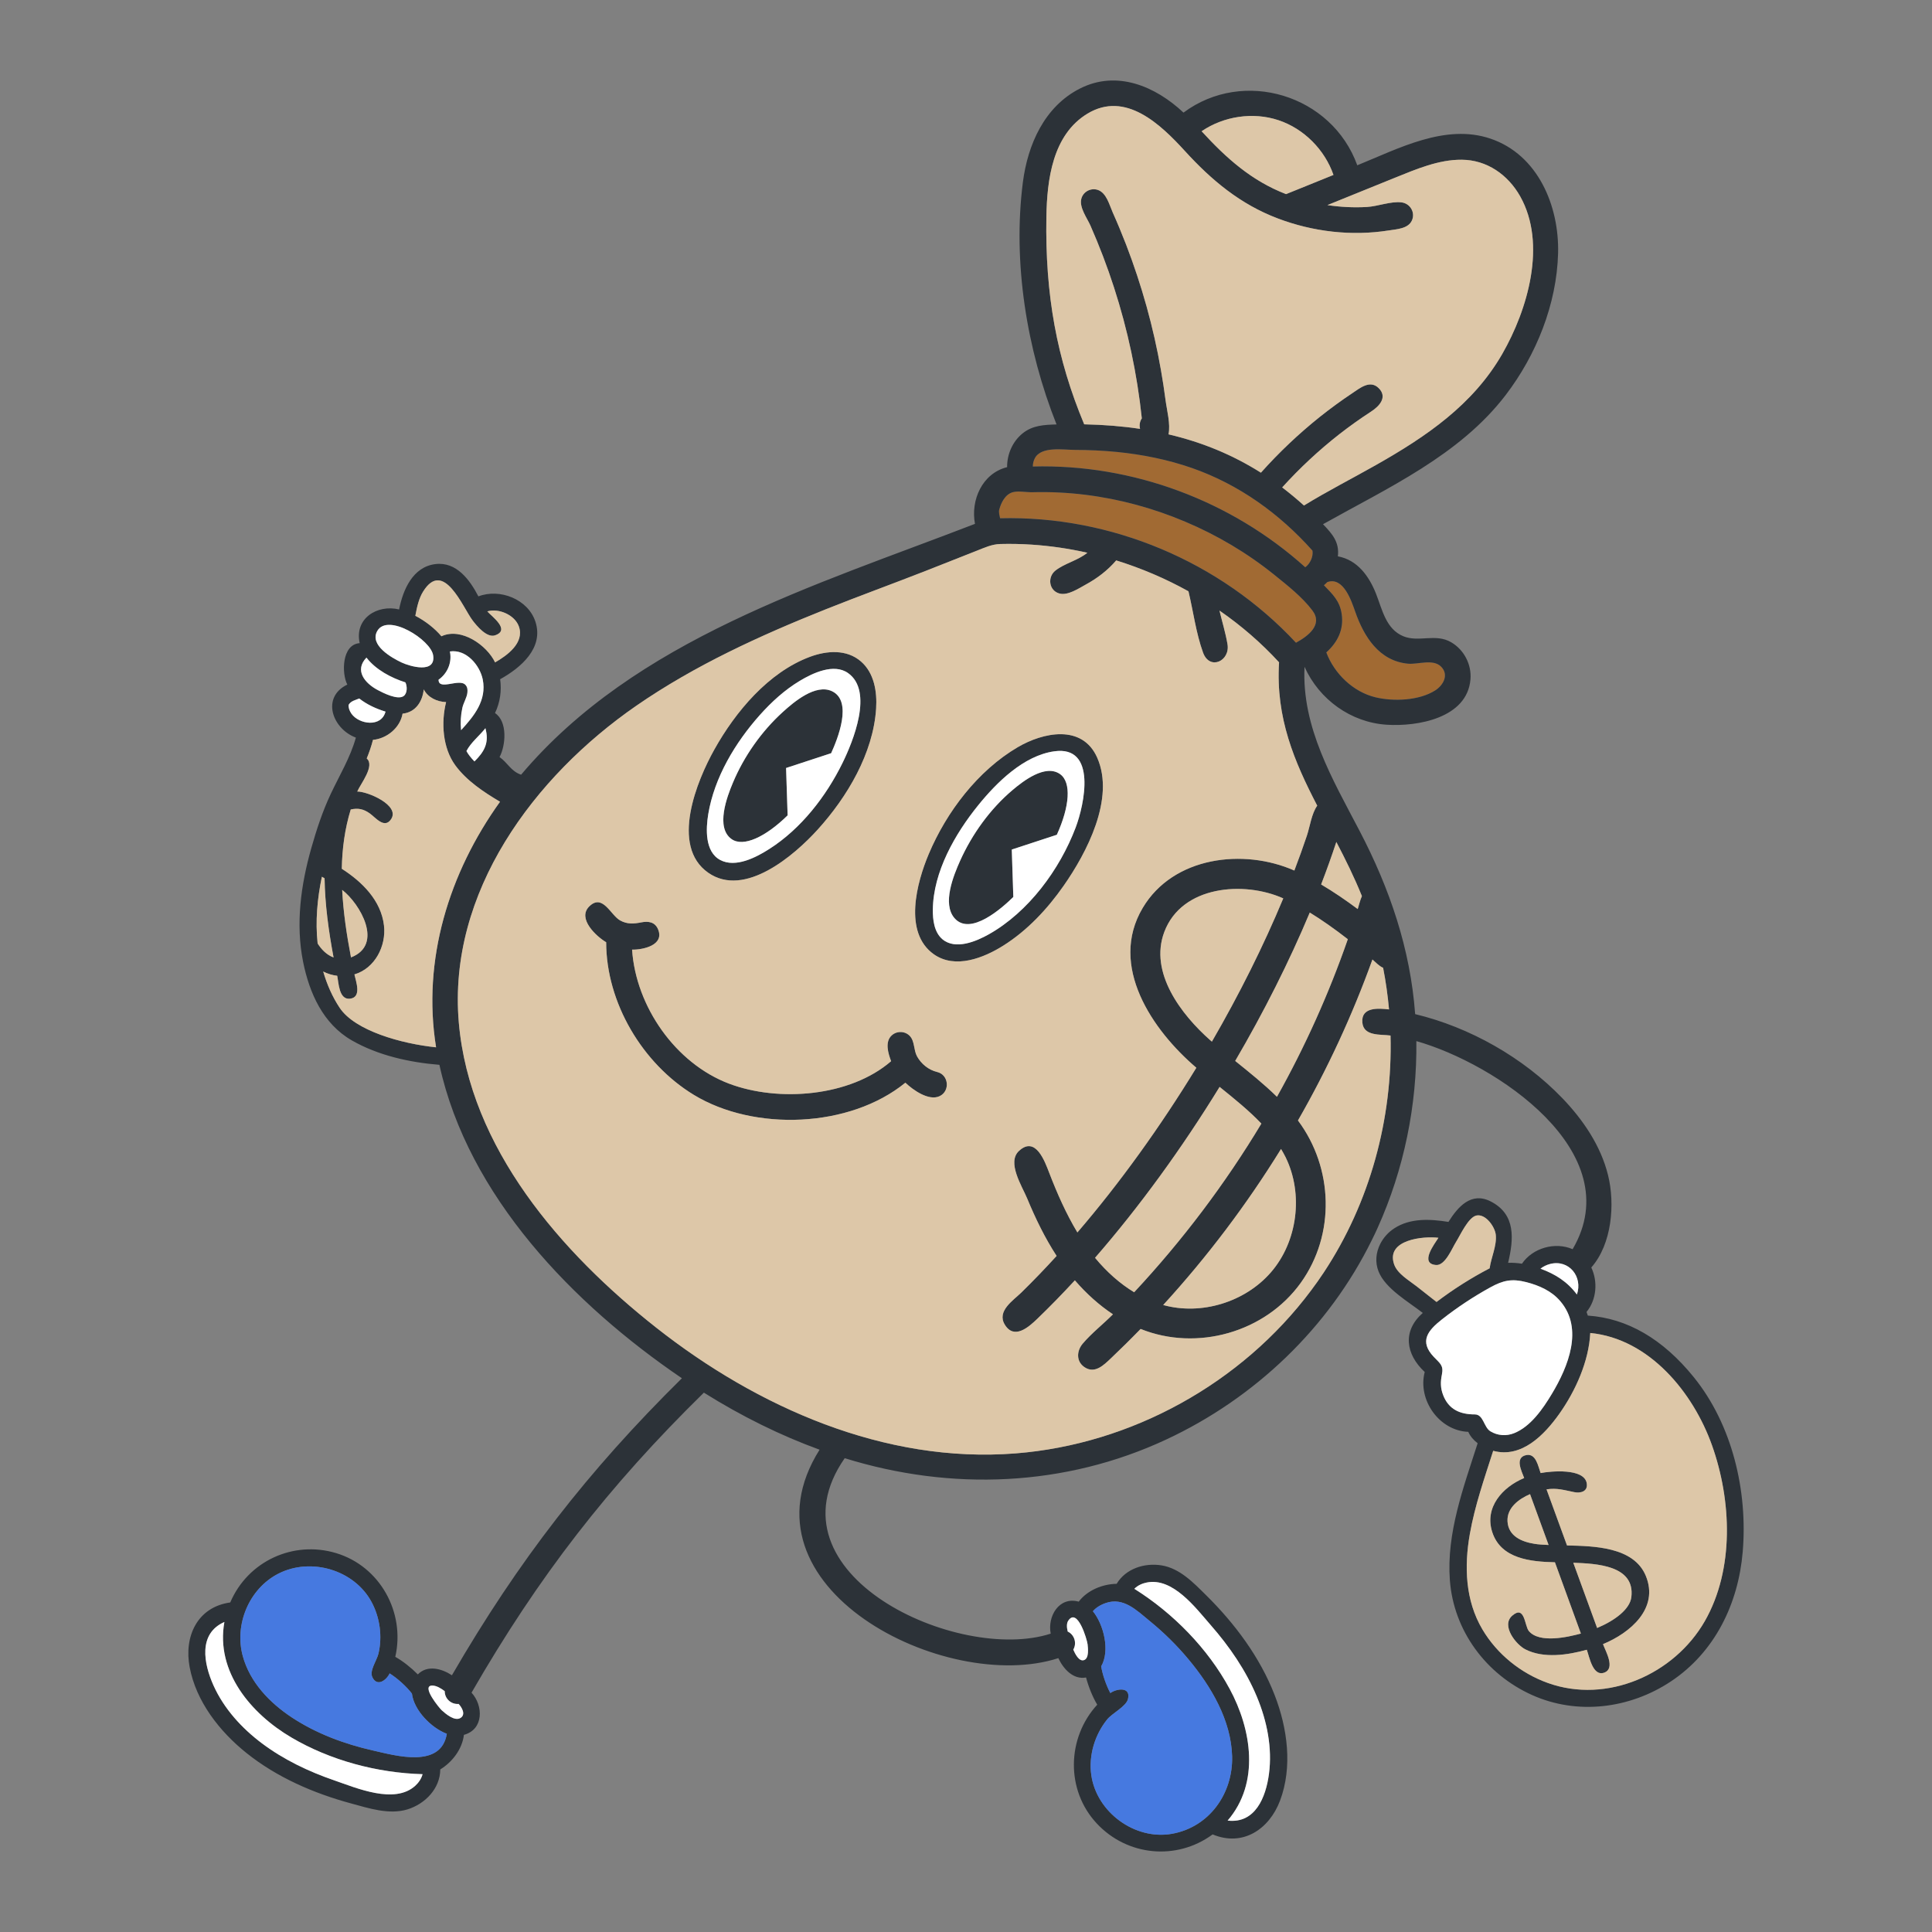 <?xml version="1.0" encoding="utf-8"?>
<!-- Generator: Adobe Illustrator 25.0.0, SVG Export Plug-In . SVG Version: 6.00 Build 0)  -->
<svg version="1.1" id="Capa_1" xmlns="http://www.w3.org/2000/svg" xmlns:xlink="http://www.w3.org/1999/xlink" x="0px" y="0px"
	 viewBox="0 0 1200 1200" enable-background="new 0 0 1200 1200" xml:space="preserve">
<rect x="0" y="0" width="1200" height="1200" fill="#808080" stroke="none"/>
<g>
	<path fill="#A16A33" d="M833.349,381.417c-1.171-8.195-5.614-12.292-11.041-17.906c0.718-0.612,1.437-1.251,2.102-1.969
		c10.057-3.539,15.032,11.813,17.373,18.464c5.374,15.378,14.819,30.543,32.725,32.219c6.172,0.585,15.538-3.14,20.513,1.783
		c5.135,5.081,1.437,11.6-3.538,14.793c-9.977,6.385-25.887,7.024-37.142,4.31c-13.862-3.326-25.595-14.686-30.543-27.883
		C830.822,398.896,834.759,391.021,833.349,381.417z M804.961,399.216c7.503-4.124,16.895-11.148,10.216-20.008
		c-6.332-8.434-15.644-15.697-23.812-22.295c-16.762-13.489-35.439-24.557-55.26-32.912c-19.795-8.381-40.76-14.075-62.124-16.708
		c-10.802-1.33-21.71-1.862-32.619-1.57c-3.565,0.107-8.833-0.931-12.132-0.053c-4.816,1.224-7.423,6.465-8.594,10.881
		c-0.426,1.65,0.213,3.752,0.532,5.348C690.051,320.17,758.002,348.745,804.961,399.216z M810.708,352.336
		c2.953-2.075,5.108-6.598,4.496-10.323c-20.46-22.961-45.682-41.132-74.842-51.323c-15.032-5.241-30.756-8.381-46.587-9.977
		c-8.7-0.851-17.453-1.25-26.18-1.277c-7.157-0.027-20.939-2.421-24.876,5.241c-0.798,1.543-1.197,3.326-1.224,5.082
		C703.487,288.084,764.786,310.991,810.708,352.336z"/>
	<path fill="#2C3238" d="M986.226,817.138c-0.24-0.745-0.505-1.517-0.798-2.262c6.252-7.609,7.13-18.81,2.953-27.616
		c12.824-14.5,14.846-39.456,10.403-57.362c-4.523-18.305-15.564-34.508-28.521-47.943c-24.291-25.169-57.282-43.873-91.284-52.068
		c-2.98-40.547-15.804-77.981-34.508-113.793c-16.762-32.086-35.971-64.279-34.215-101.793c0,0,0.027-0.027,0.053-0.027
		c9.126,20.247,28.708,34.401,50.897,35.864c19.183,1.277,50.098-4.097,52.12-28.122c0.798-9.259-3.964-18.411-11.973-23.094
		c-9.711-5.667-20.034,0.186-29.639-3.698c-10.908-4.443-13.17-16.655-17.028-26.419c-4.283-10.829-11.494-21.019-23.706-23.253
		c1.038-8.833-3.459-13.915-9.232-19.954c40.148-22.535,84.792-42.782,113.393-80.137c19.103-24.982,31.794-56.564,32.619-88.198
		c0.745-29.213-12.398-61.166-42.064-71.17c-27.989-9.445-57.069,6.199-82.664,16.575c-15.75-43.66-70.558-60.528-107.939-32.725
		c-17.48-16.416-41.452-26.579-64.359-14.926c-22.029,11.201-32.406,34.8-35.412,58.24c-6.385,49.939,2.421,103.842,20.912,150.375
		c-7.636,0.239-14.74,0.505-20.965,5.454c-6.332,5.055-9.791,13.037-9.738,21.072c-15.511,3.858-22.748,20.593-19.954,35.226
		c-99.16,38.312-210.85,71.649-281.914,155.803c-6.385-2.182-8.328-7.45-13.383-10.962c3.805-7.077,5.161-22.029-2.82-27.324
		c3.139-6.545,4.204-13.835,3.193-21.019c12.744-7.077,27.271-19.342,21.897-35.758c-4.603-13.995-22.136-20.806-35.412-15.698
		c-5.295-10.216-13.622-21.657-26.686-20.06c-14.101,1.729-20.141,15.963-22.562,28.175c-13.569-3.272-27.883,5.587-24.477,20.939
		c-11.148,0.771-11.307,18.81-7.689,25.727c-16.389,7.955-9.259,27.51,5.321,32.938c-3.432,12.345-10.163,23.413-15.591,34.933
		c-5.108,10.829-8.86,22.296-12.132,33.816c-6.465,22.855-9.764,46.906-5.082,70.425c3.911,19.555,12.451,38.658,30.304,48.902
		c16.256,9.339,35.838,13.675,54.382,15.165c17.932,81.812,83.436,148.992,150.615,194.674
		c-58.453,57.681-101.687,113.5-142.846,184.484c-6.252-4.124-15.245-6.625-21.178-0.532c-4.257-4.284-9.312-8.275-13.995-10.909
		c6.306-27.59-9.498-56.245-36.769-64.439c-26.632-8.008-54.808,5.029-65.743,30.65c-20.726,2.927-28.761,21.418-25.222,40.148
		c4.017,21.417,18.624,40.015,35.306,53.371c18.837,15.086,41.691,25.01,64.865,31.288c11.015,3.007,23.786,7.21,35.12,3.725
		c10.935-3.379,20.3-12.904,20.38-24.823c7.476-4.549,13.649-12.638,14.686-21.471c12.425-3.379,12.079-18.172,4.736-26.207
		c41.478-72.022,84.899-128.08,144.309-186.346c23.519,14.739,47.624,26.606,71.862,35.439
		c-53.743,85.351,78.327,152.185,148.3,129.463c3.086,6.598,9.152,13.489,17.214,12.026c1.57,5.88,4.071,12.079,6.944,16.895
		c-18.97,20.699-19.582,53.052-0.346,73.698c18.89,20.327,49.62,23.333,72.022,6.864c18.89,7.876,35.173-3.352,41.824-20.859
		c7.955-20.992,4.656-45.203-3.299-65.663c-9.099-23.546-24.77-44.485-42.649-62.124c-7.875-7.769-16.256-16.629-27.67-18.465
		c-10.536-1.676-22.136,1.995-27.829,11.467c-8.727,0.133-18.172,3.964-23.546,11.068c-12.292-3.379-19.529,9.259-17.4,19.875
		c-57.521,18.677-178.125-36.929-127.947-108.977c66.142,20.54,136.78,17.773,199.756-11.627
		c54.994-25.648,100.889-69.388,127.654-123.876c1.251-2.501,2.448-5.002,3.592-7.556c16.362-36.317,24.53-76.199,24.051-116.001
		c48.768,13.782,132.523,68.802,97.058,129.251c-10.882-4.736-24.797-0.798-31.475,9.019c-2.953-0.479-5.853-0.665-8.594-0.559
		c3.459-14.58,5.002-30.118-10.908-38.179c-12.052-6.066-20.274,3.405-26.153,12.771c-11.281-1.809-23.679-2.527-33.683,4.018
		c-3.725,2.421-6.784,5.853-8.727,9.764c-2.607,5.188-3.272,11.254-1.011,16.974c4.257,10.749,18.624,18.837,27.484,25.781
		c-12.744,11.201-10.695,25.595,1.197,36.689c-4.523,17.374,9.046,36.503,27.058,37.168c1.251,2.847,3.379,5.215,5.827,7.077
		c-8.78,27.43-19.422,55.739-17.267,85.032c2.341,31.421,22.455,58.506,51.056,71.356c28.175,12.664,60.794,8.461,86.256-8.461
		c27.377-18.198,41.878-48.342,44.591-80.536c3.166-37.62-6.412-78.832-30.464-108.498
		C1032.759,831.585,1010.65,818.787,986.226,817.138z M824.41,361.542c10.057-3.539,15.032,11.813,17.373,18.464
		c5.374,15.378,14.819,30.543,32.725,32.219c6.172,0.585,15.538-3.14,20.513,1.783c5.135,5.081,1.437,11.6-3.538,14.793
		c-9.977,6.385-25.887,7.024-37.142,4.31c-13.862-3.326-25.595-14.686-30.543-27.883c7.024-6.332,10.962-14.207,9.551-23.812
		c-1.171-8.195-5.614-12.292-11.041-17.906C823.026,362.899,823.745,362.26,824.41,361.542z M257.868,1109.215
		c-12.824,11.573-36.37,1.384-50.258-3.405c-15.937-5.481-31.395-12.851-44.91-22.988c-12.584-9.445-23.546-21.471-30.064-35.891
		c-6.119-13.595-9.685-32.246,6.731-39.483c-5.561,30.916,16.575,56.99,41.558,71.703c24.291,14.314,53.398,22.03,81.546,22.828
		C261.619,1105.172,259.651,1107.592,257.868,1109.215z M231.582,1087.239c-17.64-3.991-35.12-10.483-50.285-20.487
		c-13.782-9.099-26.02-21.79-30.49-38.073c-5.374-19.555,3.831-41.904,22.083-51.243c20.194-10.323,47.172-2.395,57.921,17.639
		c5.188,9.685,6.758,21.338,4.257,32.033c-0.958,4.124-5.747,10.562-3.778,14.66c3.033,6.279,8.86,1.676,10.722-2.395
		c4.949,3.14,10.43,8.115,13.835,12.532c1.277,10.456,12.079,21.391,21.684,24.982
		C273.938,1098.626,245.762,1090.458,231.582,1087.239z M286.123,1066.992c-3.645,2.421-9.445-2.607-11.786-4.736
		c-1.197-1.064-13.117-15.325-5.853-15.325c2.714,0,5.694,1.916,7.742,3.485c-0.027,4.683,4.017,8.328,8.62,7.928
		C286.762,1060.367,289.476,1064.757,286.123,1066.992z M712.187,982.945c16.256-3.352,30.41,15.671,39.749,26.366
		c11.68,13.33,21.95,28.229,28.761,44.644c6.252,15.032,9.631,31.607,7.476,47.864c-1.916,14.473-8.487,30.995-25.675,28.973
		c20.194-23.439,14.873-56.67,1.251-81.839c-13.596-25.142-35.066-46.985-59.198-62.124
		C706.892,984.488,709.846,983.424,712.187,982.945z M686.832,995.662c11.041-3.778,19.156,4.55,27.244,11.148
		c8.78,7.157,16.921,15.165,24.158,23.866c14.021,16.815,26.446,37.753,27.058,60.208c0.612,23.014-14.101,44.006-37.434,48.13
		c-22.987,4.044-46.773-13.409-50.045-36.53c-1.703-12.159,2.182-24.983,9.844-34.481c3.139-3.911,11.813-8.061,12.957-12.717
		c1.889-7.849-7.104-6.492-10.962-3.698c-2.634-4.975-4.842-11.387-5.693-16.575c5.64-9.711,1.596-25.914-5.135-34.241
		C680.606,998.642,683.373,996.859,686.832,995.662z M663.525,1006.624c5.72-8.434,11.653,11.68,11.999,14.686
		c0.266,2.368,0.984,8.567-2.102,9.764c-3.246,1.277-5.773-4.124-6.784-6.465c2.341-3.991,0.718-9.285-3.459-11.228
		C662.434,1010.428,662.541,1008.087,663.525,1006.624z M830.024,522.959c5.614,10.722,11.121,21.843,15.884,33.63
		c-1.144,2.554-1.783,5.401-2.607,8.035c-7.317-5.454-14.979-10.695-22.721-15.272C824.011,540.466,827.15,531.659,830.024,522.959z
		 M757.523,675.09c9.312,7.503,18.331,14.793,25.941,22.801c-22.455,37.354-48.928,72.474-79.019,104.747
		c-8.753-5.295-16.974-12.531-24.291-21.391C707.744,749.533,734.137,713.19,757.523,675.09z M723.175,578.831
		c10.908-28.92,49.593-31.74,73.884-20.832c-12.265,29.506-27.324,59.624-44.325,88.97c-0.346-0.293-0.692-0.585-1.038-0.878
		C733.764,630.233,713.624,604.106,723.175,578.831z M795.676,713.642c1.011,1.703,1.995,3.432,2.873,5.215
		c11.148,22.774,7.423,52.387-9.259,71.516c-16.07,18.438-43.208,26.739-66.807,20.194
		C750.02,780.449,774.497,747.963,795.676,713.642z M793.148,681.236c-8.141-7.982-17.054-15.112-25.941-22.269
		c17.773-30.357,33.497-61.566,46.32-92.162c7.423,4.549,15.352,10.11,23.626,16.549
		C825.394,617.17,810.681,649.921,793.148,681.236z M794.053,74.653c15.777,5.215,28.761,18.305,34.188,34.002l-29.453,11.919
		c-21.444-8.274-37.142-22.349-52.44-39.057C760.077,72.152,778.302,69.412,794.053,74.653z M649.93,134.702
		c0.399-23.067,3.805-51.03,25.568-64.147c23.626-14.234,45.389,6.731,60.475,23.253c16.602,18.199,34.428,33.071,57.708,41.877
		c21.817,8.275,45.815,11.095,68.909,7.45c4.816-0.772,11.973-1.011,14.341-6.119c2.315-4.948-1.011-10.616-6.332-11.307
		c-6.545-0.851-14.819,2.448-21.551,2.847c-8.195,0.479-16.469,0.053-24.557-1.17c14.021-5.667,28.069-11.361,42.117-17.054
		c13.063-5.268,26.925-11.228,41.292-11.121c15.644,0.107,28.707,9.285,36.29,22.695c16.708,29.665,4.682,70.425-11.095,97.909
		c-18.198,31.661-47.331,51.402-78.46,69.015c-14.846,8.408-30.171,16.203-44.724,25.142c-4.417-3.991-8.913-7.715-13.516-11.228
		c10.855-11.999,22.774-23.094,35.519-33.071c6.385-4.976,13.01-9.685,19.795-14.101c4.922-3.193,10.349-8.86,4.603-14.527
		c-5.374-5.295-11.653,0.027-16.416,3.193c-6.864,4.576-13.516,9.445-19.954,14.553c-13.196,10.536-25.515,22.189-36.769,34.8
		c-17.427-11.015-36.37-18.89-57.388-23.812c1.357-6.306-1.011-14.926-1.836-21.258c-0.825-6.252-1.756-12.505-2.873-18.73
		c-2.315-13.276-5.294-26.446-8.913-39.456c-3.618-12.984-7.875-25.834-12.718-38.418c-2.607-6.731-5.374-13.409-8.328-20.008
		c-2.049-4.603-3.831-12.026-9.126-13.915c-4.417-1.543-9.339,1.064-10.403,5.667c-1.251,5.321,3.672,11.84,5.72,16.496
		c5.507,12.532,10.403,25.329,14.607,38.339c8.567,26.419,14.367,53.743,17.294,81.36c-1.277,1.889-1.676,4.283-1.091,6.519
		c-10.988-1.65-22.535-2.581-34.694-2.82C656.368,222.82,649.105,183.071,649.93,134.702z M642.72,284.678
		c3.938-7.662,17.719-5.268,24.876-5.241c8.727,0.027,17.48,0.426,26.18,1.277c15.83,1.597,31.555,4.736,46.587,9.977
		c29.16,10.19,54.382,28.362,74.842,51.323c0.612,3.725-1.543,8.248-4.496,10.323c-45.922-41.345-107.221-64.253-169.212-62.577
		C641.522,288.004,641.921,286.221,642.72,284.678z M620.637,316.552c1.171-4.416,3.778-9.658,8.594-10.881
		c3.299-0.878,8.567,0.159,12.132,0.053c10.908-0.293,21.817,0.239,32.619,1.57c21.364,2.634,42.33,8.328,62.124,16.708
		c19.821,8.354,38.498,19.422,55.26,32.912c8.168,6.598,17.48,13.861,23.812,22.295c6.678,8.86-2.714,15.884-10.216,20.008
		c-46.959-50.471-114.91-79.045-183.792-77.316C620.85,320.303,620.211,318.201,620.637,316.552z M262.763,367.502
		c12.744-20.646,24.717,9.924,30.836,17.932c2.501,3.272,8.727,10.855,13.808,9.205c10.057-3.326-2.182-11.893-4.736-14.899
		c7.157-2.102,17.134,2.235,19.635,9.419c3.539,10.137-7.29,17.959-14.793,22.269c-5.108-10.696-21.072-21.95-33.337-16.23
		c-4.071-4.842-9.924-9.445-16.203-12.718C259.039,376.734,260.209,371.626,262.763,367.502z M289.13,425.423
		c-3.805-4.31-16.762,3.778-16.735-3.246c5.401-3.778,8.354-10.456,7.13-17.081c-0.027-0.133-0.107-0.292-0.133-0.452
		c10.217-1.57,18.677,8.567,20.46,17.427c2.528,12.824-5.268,22.562-13.462,31.448c-0.479-4.656-0.213-9.339,0.798-13.915
		c0.665-3.006,2.794-6.332,3.113-9.338C290.487,428.455,290.407,426.832,289.13,425.423z M301.501,452.294
		c0.133,0.559,0.266,1.197,0.399,1.73c1.703,8.035-1.517,13.303-7.21,18.916c-2.128-2.208-3.858-4.363-4.975-6.438
		C292.455,461.127,297.83,457.003,301.501,452.294z M234.402,391.793c6.572-11.121,33.204,5.587,34.641,15.245
		c1.756,11.6-14.367,6.891-19.555,4.47C243.395,408.661,229.161,400.652,234.402,391.793z M227.617,408.448
		c0.027,0.027,0.053,0.08,0.08,0.107c5.747,7.423,15.272,12.478,24.078,15.272c1.171,2.208,1.357,6.705-1.038,8.487
		c-3.698,2.714-12.824-1.969-16.096-3.698C226.553,424.331,219.982,416.376,227.617,408.448z M218.279,443.275
		c-1.304-1.863-1.916-3.858-1.729-5.508c1.357-2.394,4.31-2.98,6.598-3.911c4.762,3.751,10.509,6.385,16.309,8.141
		C236.903,451.922,223.041,450.033,218.279,443.275z M199.921,544.563c0.559,0.319,1.118,0.639,1.676,0.958
		c0.24,16.123,2.474,32.565,5.587,49.167c-4.443-1.623-7.662-5.161-9.897-8.673C195.797,572.126,197.074,558.185,199.921,544.563z
		 M270.852,650.506c-21.524-2.208-50.418-10.323-59.863-24.53c-4.443-6.651-7.822-14.287-10.243-22.535
		c2.74,1.384,5.641,2.288,8.7,2.634c0.931,4.523,1.064,14.979,7.902,14.234c7.556-0.798,3.698-10.749,2.794-15.086
		c12.771-3.778,19.821-17.666,18.358-30.357c-1.783-15.591-13.649-27.218-26.207-35.253c0.24-12.584,1.889-24.876,5.561-36.823
		c4.629-1.037,8.035-0.266,11.866,2.474c3.565,2.528,9.099,9.791,13.223,3.512c5.667-8.594-14.633-17.24-21.045-17.134
		c1.995-4.736,11.174-15.963,5.88-20.54c1.543-3.751,2.873-7.609,3.884-11.547c8.673-0.825,16.868-7.503,18.384-16.282
		c8.035-0.825,12.372-7.45,13.143-15.086c2.661,5.135,8.301,7.716,13.888,7.902c-3.166,12.664-2.182,28.468,5.72,39.27
		c7.024,9.578,17.666,16.629,27.776,22.615C278.86,542.168,262.098,596.178,270.852,650.506z M212.532,552.73
		c11.015,8.461,26.047,34.029,5.481,41.931C215.299,580.48,213.224,566.459,212.532,552.73z M822.281,790.266
		c-2.528,3.831-5.161,7.556-7.929,11.228c-43.128,57.735-111.611,95.568-183.526,101.235
		c-81.36,6.412-160.459-28.654-223.275-78.141C348.62,778.134,291.71,713.03,284.979,635.102
		c-6.971-80.935,46.72-152.823,110.281-196.776c36.37-25.116,76.811-43.58,117.73-59.916c20.54-8.194,41.372-15.75,61.965-23.812
		c10.563-4.124,21.072-8.354,31.608-12.478c4.975-1.942,9.472-4.097,14.819-4.231c6.492-0.159,12.984-0.027,19.475,0.399
		c11.627,0.771,23.173,2.474,34.534,5.028c-5.96,4.869-14.021,6.492-19.848,11.068c-5.135,4.07-4.071,12.691,2.74,14.314
		c5.055,1.224,11.707-3.193,15.963-5.534c7.157-3.884,13.728-8.86,19.05-15.085c15.564,4.842,30.65,11.254,44.884,19.183
		c2.98,12.452,4.709,26.074,9.073,38.1c4.097,11.228,16.974,5.241,15.165-5.295c-1.197-6.998-3.326-13.941-4.975-20.832
		c13.516,9.339,25.967,20.114,37.008,32.14c-2.182,34.401,9.498,61.672,23.706,89.049c-3.538,4.922-4.523,12.957-6.439,18.677
		c-2.448,7.263-5.029,14.447-7.769,21.603c-31.528-13.941-75.241-8.753-94.211,23.254c-21.364,36.024,6.04,75.959,33.337,99.239
		c-22.349,36.583-47.518,71.596-73.884,102.299c-7.024-11.68-12.558-24.211-17.453-36.929c-2.74-7.077-8.461-23.333-18.837-13.702
		c-7.662,7.104,1.942,21.923,5.082,29.479c5.135,12.398,10.988,24.504,18.305,35.732c-7.104,7.796-14.394,15.378-21.923,22.748
		c-5.108,4.976-15.378,11.52-10.27,19.928c5.853,9.605,14.926,1.437,20.167-3.591c8.035-7.743,15.804-15.724,23.36-23.919
		c7.184,8.354,15.165,15.458,23.653,21.098c-6.04,6.093-13.303,11.733-18.837,18.278c-3.672,4.39-4.15,10.855,1.038,14.474
		c6.465,4.496,12.079-1.197,16.629-5.508c6.226-5.933,12.372-11.973,18.358-18.145c35.013,14.101,77.369,2.129,99.452-28.628
		c21.63-30.117,20.273-71.436-1.729-100.862c18.331-31.953,33.816-65.397,46.267-99.984c2.075,1.809,4.071,4.044,6.625,5.162
		c1.676,8.541,2.873,17.161,3.672,25.834c-6.412-0.718-17.4-1.677-16.575,8.115c0.745,8.726,11.361,7.263,17.507,8.115
		C865.037,694.858,850.936,746.925,822.281,790.266z M962.786,785.078c11.653-3.006,20.486,7.875,16.655,18.97
		c-5.827-7.902-13.462-12.718-22.615-16.043C958.502,786.674,960.524,785.663,962.786,785.078z M879.936,798.993
		c-4.789-3.751-12.079-7.875-14.048-13.755c-5.188-15.325,18.331-17.587,27.537-16.416c-2.341,3.725-11.919,16.016-1.517,16.895
		c5.694,0.505,9.977-10.376,12.398-14.208c2.634-4.177,7.636-15.404,12.691-16.522c5.8-1.224,11.547,7.051,12.052,11.946
		c0.718,6.891-2.9,14.048-3.805,20.833c-11.547,6.013-22.615,13.036-32.991,20.912C888.157,805.431,884.033,802.212,879.936,798.993
		z M915.987,878.517c-9.099,0-16.229-3.06-19.662-12.079c-1.676-4.39-1.65-8.168-0.745-12.638c1.171-5.826-1.171-6.917-5.055-11.041
		c-9.126-9.658-3.725-16.336,5.188-23.333c9.418-7.396,19.422-14.021,29.905-19.794c8.008-4.416,13.462-5.56,22.402-3.272
		c8.035,2.075,15.751,5.481,21.178,11.919c14.447,17.001,4.869,40.547-5.321,57.495c-5.507,9.179-13.143,20.327-23.493,24.424
		c-4.789,1.916-10.216,1.543-14.686-1.197C921.494,886.393,921.494,878.517,915.987,878.517z M1058.886,1006.917
		c-18.97,33.098-60.821,51.562-97.457,38.419c-16.815-6.013-31.581-17.906-40.68-33.284c-10.669-18.012-11.361-39.137-7.796-59.304
		c3.113-17.613,9.073-34.614,14.5-51.615c17.64,4.762,31.741-9.871,41.026-22.934c10.057-14.181,18.411-32.645,19.263-50.258
		c36.716,3.592,63.933,37.009,75.587,69.707C1075.488,931.782,1077.35,974.644,1058.886,1006.917z M973.295,959.904l-12.718-34.827
		c6.518-1.038,11.201,0.532,17.24,1.729c3.672,0.745,8.567-0.24,7.742-5.481c-1.543-9.631-22.562-7.556-28.654-6.385
		c-1.517-4.097-2.847-12.319-8.86-11.175c-7.476,1.437-2.9,10.03-1.357,14.261c-13.436,5.587-24.823,18.199-19.821,33.603
		c5.401,16.682,24.025,18.385,38.924,18.731l16.123,44.272c-8.088,2.182-25.781,6.252-32.326-1.57
		c-2.687-3.219-2.421-16.389-10.296-9.551c-7.13,6.172,2.368,18.012,8.141,20.939c11.361,5.826,26.419,3.512,38.153,0.24
		c1.596,4.363,3.725,16.815,10.855,14.207c7.077-2.607,0.825-13.303-0.798-17.693c16.815-6.944,34.987-22.136,26.579-42.463
		C1014.72,960.622,989.738,960.303,973.295,959.904z M953.075,958.893c-7.875-1.25-16.176-4.709-16.735-13.915
		c-0.479-8.434,7.05-13.968,13.995-16.948l11.52,31.581C958.502,959.479,955.469,959.292,953.075,958.893z M1013.257,992.044
		c-0.904,7.37-9.977,14.393-21.258,19.129l-14.793-40.52C991.334,971.185,1015.705,972.143,1013.257,992.044z M660.599,550.23
		c14.314-20.433,32.113-54.249,20.885-79.657c-9.259-20.912-33.603-15.751-49.46-6.412c-24.717,14.553-44.139,40.148-55.154,66.275
		c-7.37,17.453-16.017,48.795,3.193,62.31c13.276,9.312,30.996,2.235,43.181-5.454C638.143,577.9,650.568,564.57,660.599,550.23z
		 M585.357,583.38c-5.135-4.336-6.039-12.105-5.96-18.384c0.293-23.573,13.808-47.092,28.202-64.865
		c11.44-14.127,28.175-30.783,47.172-33.47c26.739-3.805,18.757,33.124,13.303,47.438c-9.924,26.074-29.24,52.307-53.85,66.195
		C606.429,584.684,593.446,590.218,585.357,583.38z M628.432,527.668l0.958,29.453c-6.811,6.678-26.579,24.45-36.477,13.223
		c-7.902-8.993-0.585-26.712,3.432-35.705c7.423-16.522,18.677-32.193,32.566-43.926c6.572-5.561,20.353-16.309,29.479-9.924
		c7.237,5.082,5.986,20.194-1.969,37.7L628.432,527.668z M583.682,680.811c-6.758,3.272-16.708-3.885-21.338-8.328
		c-34.508,28.176-93.865,30.384-131.406,7.556c-31.9-19.396-54.409-57.202-54.435-94.796c-6.199-3.672-18.092-14.713-10.536-22.216
		c8.354-8.275,13.329,5.454,19.209,8.673c4.417,2.448,8.461,2.128,13.17,1.197c4.257-0.852,8.487-0.319,10.403,4.363
		c4.044,9.817-9.312,12.691-16.15,12.584c2.341,35.279,26.952,70.665,60.262,83.249c30.756,11.6,75.134,8.115,100.623-13.968
		c-1.809-4.789-4.044-12.025,0.399-16.043c3.219-2.927,8.328-2.74,11.281,0.452c3.033,3.299,2.261,8.647,4.416,12.584
		c2.607,4.709,7.184,8.46,12.478,9.711C589.269,667.508,590.28,677.591,583.682,680.811z M439.878,542.061
		c22.695,15.884,53.611-10.908,68.031-26.818c18.305-20.194,34.481-47.358,36.264-75.161c0.665-10.35-1.144-22.003-9.365-29.186
		c-8.886-7.769-21.285-6.811-31.687-2.953c-25.861,9.605-46.347,34.188-59.411,57.575
		C432.934,484.753,416.092,525.406,439.878,542.061z M439.904,505.692c3.778-22.855,16.815-44.485,32.033-61.566
		c7.263-8.141,15.484-15.644,24.85-21.258c7.982-4.789,21.098-11.068,29.958-4.815c15.963,11.254,3.033,42.622-3.406,55.765
		c-10.216,20.832-25.781,40.946-45.549,53.531c-8.035,5.135-20.859,11.893-30.437,6.811
		C437.723,529.052,438.414,514.738,439.904,505.692z M455.202,486.216c6.891-16.469,17.799-31.98,31.022-43.979
		c6.811-6.199,20.38-17.746,30.57-12.904c13.01,6.199,3.432,29.718-0.559,38.498l-27.989,9.179l0.958,29.426
		c-13.755,13.489-27.537,19.848-34.774,14.766C444.268,514.073,451.584,494.783,455.202,486.216z"/>
	<path fill="#4679E0" d="M678.823,1000.771c1.783-2.129,4.55-3.911,8.008-5.109c11.041-3.778,19.156,4.55,27.244,11.148
		c8.78,7.157,16.921,15.165,24.158,23.866c14.021,16.815,26.446,37.753,27.058,60.208c0.612,23.014-14.101,44.006-37.434,48.13
		c-22.987,4.044-46.773-13.409-50.045-36.53c-1.703-12.159,2.182-24.983,9.844-34.481c3.139-3.911,11.813-8.061,12.957-12.717
		c1.889-7.849-7.104-6.492-10.962-3.698c-2.634-4.975-4.842-11.387-5.693-16.575
		C689.599,1025.301,685.555,1009.098,678.823,1000.771z M255.846,1051.907c-3.405-4.417-8.886-9.392-13.835-12.532
		c-1.862,4.071-7.689,8.674-10.722,2.395c-1.969-4.097,2.82-10.536,3.778-14.66c2.501-10.696,0.931-22.349-4.257-32.033
		c-10.749-20.034-37.727-27.963-57.921-17.639c-18.251,9.339-27.457,31.687-22.083,51.243c4.47,16.282,16.708,28.973,30.49,38.073
		c15.165,10.004,32.645,16.496,50.285,20.487c14.181,3.219,42.356,11.387,45.948-10.35
		C267.925,1073.298,257.123,1062.363,255.846,1051.907z"/>
	<path fill="#FFFFFF" d="M956.826,788.005c1.676-1.33,3.698-2.341,5.96-2.927c11.653-3.006,20.486,7.875,16.655,18.97
		C973.615,796.146,965.979,791.33,956.826,788.005z M925.698,889c4.47,2.74,9.897,3.113,14.686,1.197
		c10.35-4.097,17.986-15.245,23.493-24.424c10.19-16.948,19.768-40.494,5.321-57.495c-5.427-6.438-13.143-9.844-21.178-11.919
		c-8.94-2.288-14.394-1.144-22.402,3.272c-10.483,5.774-20.486,12.398-29.905,19.794c-8.913,6.998-14.314,13.676-5.188,23.333
		c3.884,4.124,6.226,5.215,5.055,11.041c-0.905,4.47-0.931,8.248,0.745,12.638c3.432,9.019,10.563,12.079,19.662,12.079
		C921.494,878.517,921.494,886.393,925.698,889z M763.749,1048.953c13.622,25.169,18.943,58.4-1.251,81.839
		c17.187,2.022,23.759-14.5,25.675-28.973c2.155-16.256-1.224-32.832-7.476-47.864c-6.811-16.416-17.081-31.315-28.761-44.644
		c-9.339-10.695-23.493-29.719-39.749-26.366c-2.341,0.479-5.294,1.543-7.636,3.884
		C728.683,1001.968,750.153,1023.811,763.749,1048.953z M666.638,1024.609c1.011,2.341,3.538,7.742,6.784,6.465
		c3.086-1.197,2.368-7.396,2.102-9.764c-0.346-3.007-6.279-23.12-11.999-14.686c-0.984,1.463-1.091,3.804-0.346,6.758
		C667.356,1015.324,668.979,1020.618,666.638,1024.609z M614.225,580.294c-7.795,4.39-20.779,9.924-28.867,3.086
		c-5.135-4.336-6.039-12.105-5.96-18.384c0.293-23.573,13.808-47.092,28.202-64.865c11.44-14.127,28.175-30.783,47.172-33.47
		c26.739-3.805,18.757,33.124,13.303,47.438C658.151,540.173,638.835,566.406,614.225,580.294z M629.39,557.121l-0.958-29.453
		l27.989-9.179c7.955-17.507,9.206-32.619,1.969-37.7c-9.126-6.385-22.907,4.363-29.479,9.924
		c-13.888,11.733-25.142,27.404-32.566,43.926c-4.017,8.993-11.334,26.712-3.432,35.705
		C602.811,581.571,622.579,563.798,629.39,557.121z M439.904,505.692c3.778-22.855,16.815-44.485,32.033-61.566
		c7.263-8.141,15.484-15.644,24.85-21.258c7.982-4.789,21.098-11.068,29.958-4.815c15.963,11.254,3.033,42.622-3.406,55.765
		c-10.216,20.832-25.781,40.946-45.549,53.531c-8.035,5.135-20.859,11.893-30.437,6.811
		C437.723,529.052,438.414,514.738,439.904,505.692z M454.431,521.203c7.237,5.081,21.018-1.277,34.774-14.766l-0.958-29.426
		l27.989-9.179c3.991-8.78,13.569-32.299,0.559-38.498c-10.19-4.842-23.759,6.705-30.57,12.904
		c-13.223,11.999-24.131,27.51-31.022,43.979C451.584,494.783,444.268,514.073,454.431,521.203z M301.9,454.024
		c-0.133-0.532-0.266-1.171-0.399-1.73c-3.672,4.709-9.046,8.833-11.786,14.208c1.118,2.075,2.847,4.23,4.975,6.438
		C300.384,467.326,303.603,462.058,301.9,454.024z M287.188,439.603c-1.011,4.576-1.277,9.259-0.798,13.915
		c8.195-8.886,15.99-18.624,13.462-31.448c-1.783-8.86-10.243-18.997-20.46-17.427c0.027,0.16,0.107,0.319,0.133,0.452
		c1.224,6.625-1.729,13.303-7.13,17.081c-0.027,7.024,12.93-1.064,16.735,3.246c1.277,1.41,1.357,3.033,1.171,4.842
		C289.981,433.271,287.853,436.597,287.188,439.603z M276.226,1050.417c-2.049-1.57-5.029-3.485-7.742-3.485
		c-7.263,0,4.656,14.261,5.853,15.325c2.341,2.129,8.141,7.157,11.786,4.736c3.352-2.235,0.639-6.625-1.277-8.647
		C280.243,1058.744,276.199,1055.099,276.226,1050.417z M249.487,411.507c5.188,2.421,21.311,7.13,19.555-4.47
		c-1.437-9.658-28.069-26.366-34.641-15.245C229.161,400.652,243.395,408.661,249.487,411.507z M139.366,1007.448
		c-16.416,7.237-12.851,25.888-6.731,39.483c6.518,14.42,17.48,26.446,30.064,35.891c13.516,10.137,28.974,17.507,44.91,22.988
		c13.888,4.789,37.434,14.979,50.258,3.405c1.783-1.623,3.751-4.044,4.603-7.237c-28.149-0.798-57.255-8.514-81.546-22.828
		C155.942,1064.438,133.806,1038.364,139.366,1007.448z M234.641,428.615c3.272,1.729,12.398,6.412,16.096,3.698
		c2.394-1.782,2.208-6.279,1.038-8.487c-8.806-2.794-18.331-7.849-24.078-15.272c-0.026-0.027-0.053-0.08-0.08-0.107
		C219.982,416.376,226.553,424.331,234.641,428.615z M239.457,441.998c-5.8-1.756-11.547-4.39-16.309-8.141
		c-2.288,0.931-5.241,1.517-6.598,3.911c-0.186,1.65,0.426,3.645,1.729,5.508C223.041,450.033,236.903,451.922,239.457,441.998z"/>
	<path fill="#DDC7A8" d="M987.742,827.94c-0.851,17.613-9.206,36.077-19.263,50.258c-9.285,13.063-23.386,27.696-41.026,22.934
		c-5.427,17.001-11.387,34.002-14.5,51.615c-3.565,20.167-2.873,41.292,7.796,59.304c9.099,15.378,23.865,27.271,40.68,33.284
		c36.636,13.143,78.487-5.321,97.457-38.419c18.464-32.273,16.602-75.134,4.443-109.269
		C1051.676,864.948,1024.458,831.532,987.742,827.94z M995.644,1021.204c1.623,4.39,7.875,15.085,0.798,17.693
		c-7.13,2.608-9.259-9.844-10.855-14.207c-11.733,3.272-26.792,5.587-38.153-0.24c-5.773-2.927-15.272-14.766-8.141-20.939
		c7.875-6.838,7.609,6.332,10.296,9.551c6.545,7.822,24.238,3.751,32.326,1.57l-16.123-44.272
		c-14.899-0.346-33.523-2.049-38.924-18.731c-5.002-15.404,6.385-28.016,19.821-33.603c-1.543-4.23-6.119-12.824,1.357-14.261
		c6.013-1.144,7.343,7.077,8.86,11.175c6.093-1.171,27.111-3.246,28.654,6.385c0.825,5.241-4.071,6.226-7.742,5.481
		c-6.039-1.197-10.722-2.767-17.24-1.729l12.718,34.827c16.442,0.399,41.425,0.718,48.928,18.837
		C1030.631,999.068,1012.459,1014.26,995.644,1021.204z M1013.257,992.044c-0.904,7.37-9.977,14.393-21.258,19.129l-14.793-40.52
		C991.334,971.185,1015.705,972.143,1013.257,992.044z M950.335,928.031l11.52,31.581c-3.352-0.133-6.385-0.319-8.78-0.718
		c-7.875-1.25-16.176-4.709-16.735-13.915C935.861,936.544,943.39,931.01,950.335,928.031z M673.422,263.553
		c-17.054-40.733-24.318-80.482-23.493-128.851c0.399-23.067,3.805-51.03,25.568-64.147c23.626-14.234,45.389,6.731,60.475,23.253
		c16.602,18.199,34.428,33.071,57.708,41.877c21.817,8.275,45.815,11.095,68.909,7.45c4.816-0.772,11.973-1.011,14.341-6.119
		c2.315-4.948-1.011-10.616-6.332-11.307c-6.545-0.851-14.819,2.448-21.551,2.847c-8.195,0.479-16.469,0.053-24.557-1.17
		c14.021-5.667,28.069-11.361,42.117-17.054c13.063-5.268,26.925-11.228,41.292-11.121c15.644,0.107,28.707,9.285,36.29,22.695
		c16.708,29.665,4.682,70.425-11.095,97.909c-18.198,31.661-47.331,51.402-78.46,69.015c-14.846,8.408-30.171,16.203-44.724,25.142
		c-4.417-3.991-8.913-7.715-13.516-11.228c10.855-11.999,22.774-23.094,35.519-33.071c6.385-4.976,13.01-9.685,19.795-14.101
		c4.922-3.193,10.349-8.86,4.603-14.527c-5.374-5.295-11.653,0.027-16.416,3.193c-6.864,4.576-13.516,9.445-19.954,14.553
		c-13.196,10.536-25.515,22.189-36.769,34.8c-17.427-11.015-36.37-18.89-57.388-23.812c1.357-6.306-1.011-14.926-1.836-21.258
		c-0.825-6.252-1.756-12.505-2.873-18.73c-2.315-13.276-5.294-26.446-8.913-39.456c-3.618-12.984-7.875-25.834-12.718-38.418
		c-2.607-6.731-5.374-13.409-8.328-20.008c-2.049-4.603-3.831-12.026-9.126-13.915c-4.417-1.543-9.339,1.064-10.403,5.667
		c-1.251,5.321,3.672,11.84,5.72,16.496c5.507,12.532,10.403,25.329,14.607,38.339c8.567,26.419,14.367,53.743,17.294,81.36
		c-1.277,1.889-1.676,4.283-1.091,6.519C697.128,264.724,685.581,263.793,673.422,263.553z M892.254,808.677
		c-4.097-3.246-8.221-6.465-12.318-9.685c-4.789-3.751-12.079-7.875-14.048-13.755c-5.188-15.325,18.331-17.587,27.537-16.416
		c-2.341,3.725-11.919,16.016-1.517,16.895c5.694,0.505,9.977-10.376,12.398-14.208c2.634-4.177,7.636-15.404,12.691-16.522
		c5.8-1.224,11.547,7.051,12.052,11.946c0.718,6.891-2.9,14.048-3.805,20.833C913.698,793.778,902.63,800.802,892.254,808.677z
		 M846.173,635.075c-0.825-9.791,10.163-8.833,16.575-8.115c-0.798-8.674-1.995-17.294-3.672-25.834
		c-2.554-1.118-4.549-3.352-6.625-5.162c-12.451,34.587-27.936,68.031-46.267,99.984c22.003,29.426,23.36,70.744,1.729,100.862
		c-22.083,30.756-64.439,42.729-99.452,28.628c-5.986,6.173-12.132,12.212-18.358,18.145c-4.55,4.31-10.163,10.004-16.629,5.508
		c-5.188-3.619-4.709-10.084-1.038-14.474c5.534-6.545,12.797-12.185,18.837-18.278c-8.487-5.64-16.469-12.744-23.653-21.098
		c-7.556,8.194-15.325,16.176-23.36,23.919c-5.241,5.028-14.314,13.196-20.167,3.591c-5.108-8.407,5.161-14.952,10.27-19.928
		c7.529-7.37,14.819-14.952,21.923-22.748c-7.317-11.228-13.17-23.333-18.305-35.732c-3.139-7.556-12.744-22.375-5.082-29.479
		c10.376-9.631,16.096,6.625,18.837,13.702c4.896,12.718,10.43,25.249,17.453,36.929c26.366-30.703,51.535-65.716,73.884-102.299
		c-27.297-23.28-54.701-63.215-33.337-99.239c18.97-32.007,62.683-37.195,94.211-23.254c2.74-7.157,5.321-14.34,7.769-21.603
		c1.916-5.72,2.9-13.755,6.439-18.677c-14.207-27.377-25.887-54.648-23.706-89.049c-11.041-12.026-23.493-22.801-37.008-32.14
		c1.65,6.891,3.778,13.835,4.975,20.832c1.809,10.536-11.068,16.522-15.165,5.295c-4.363-12.026-6.093-25.648-9.073-38.1
		c-14.234-7.928-29.319-14.34-44.884-19.183c-5.321,6.226-11.893,11.201-19.05,15.085c-4.257,2.342-10.908,6.758-15.963,5.534
		c-6.811-1.623-7.875-10.243-2.74-14.314c5.827-4.576,13.888-6.199,19.848-11.068c-11.361-2.554-22.907-4.257-34.534-5.028
		c-6.492-0.426-12.984-0.559-19.475-0.399c-5.348,0.133-9.844,2.288-14.819,4.231c-10.536,4.124-21.045,8.354-31.608,12.478
		c-20.593,8.062-41.425,15.618-61.965,23.812c-40.92,16.336-81.36,34.8-117.73,59.916
		c-63.561,43.953-117.251,115.841-110.281,196.776c6.731,77.928,63.641,143.032,122.572,189.486
		c62.816,49.487,141.915,84.553,223.275,78.141c71.915-5.667,140.398-43.5,183.526-101.235c2.767-3.671,5.401-7.396,7.929-11.228
		c28.654-43.341,42.755-95.408,41.398-147.076C857.534,642.339,846.918,643.802,846.173,635.075z M443.709,465.517
		c13.063-23.387,33.55-47.97,59.411-57.575c10.403-3.858,22.801-4.816,31.687,2.953c8.221,7.184,10.03,18.837,9.365,29.186
		c-1.783,27.803-17.959,54.967-36.264,75.161c-14.42,15.91-45.336,42.702-68.031,26.818
		C416.092,525.406,432.934,484.753,443.709,465.517z M583.682,680.811c-6.758,3.272-16.708-3.885-21.338-8.328
		c-34.508,28.176-93.865,30.384-131.406,7.556c-31.9-19.396-54.409-57.202-54.435-94.796c-6.199-3.672-18.092-14.713-10.536-22.216
		c8.354-8.275,13.329,5.454,19.209,8.673c4.417,2.448,8.461,2.128,13.17,1.197c4.257-0.852,8.487-0.319,10.403,4.363
		c4.044,9.817-9.312,12.691-16.15,12.584c2.341,35.279,26.952,70.665,60.262,83.249c30.756,11.6,75.134,8.115,100.623-13.968
		c-1.809-4.789-4.044-12.025,0.399-16.043c3.219-2.927,8.328-2.74,11.281,0.452c3.033,3.299,2.261,8.647,4.416,12.584
		c2.607,4.709,7.184,8.46,12.478,9.711C589.269,667.508,590.28,677.591,583.682,680.811z M580.063,592.745
		c-19.209-13.516-10.562-44.857-3.193-62.31c11.015-26.127,30.437-51.722,55.154-66.275c15.857-9.339,40.201-14.5,49.46,6.412
		c11.228,25.408-6.572,59.224-20.885,79.657c-10.03,14.341-22.455,27.67-37.354,37.062
		C611.059,594.981,593.339,602.057,580.063,592.745z M843.3,564.623c-7.317-5.454-14.979-10.695-22.721-15.272
		c3.432-8.886,6.572-17.693,9.445-26.393c5.614,10.722,11.121,21.843,15.884,33.63C844.763,559.142,844.125,561.989,843.3,564.623z
		 M746.349,81.517c13.729-9.365,31.953-12.106,47.704-6.864c15.777,5.215,28.761,18.305,34.188,34.002l-29.453,11.919
		C777.344,112.3,761.647,98.225,746.349,81.517z M837.154,583.354c-11.76,33.816-26.473,66.568-44.006,97.882
		c-8.141-7.982-17.054-15.112-25.941-22.269c17.773-30.357,33.497-61.566,46.32-92.162
		C820.951,571.354,828.88,576.915,837.154,583.354z M722.483,810.566c27.537-30.117,52.014-62.603,73.192-96.925
		c1.011,1.703,1.995,3.432,2.873,5.215c11.148,22.774,7.423,52.387-9.259,71.516C773.22,808.81,746.083,817.112,722.483,810.566z
		 M752.734,646.968c-0.346-0.293-0.692-0.585-1.038-0.878c-17.932-15.857-38.073-41.984-28.521-67.259
		c10.908-28.92,49.593-31.74,73.884-20.832C784.794,587.504,769.735,617.622,752.734,646.968z M680.154,781.247
		c27.59-31.714,53.983-68.058,77.369-106.157c9.312,7.503,18.331,14.793,25.941,22.801c-22.455,37.354-48.928,72.474-79.019,104.747
		C695.691,797.343,687.47,790.107,680.154,781.247z M257.974,382.481c1.064-5.747,2.235-10.855,4.789-14.979
		c12.744-20.646,24.717,9.924,30.836,17.932c2.501,3.272,8.727,10.855,13.808,9.205c10.057-3.326-2.182-11.893-4.736-14.899
		c7.157-2.102,17.134,2.235,19.635,9.419c3.539,10.137-7.29,17.959-14.793,22.269c-5.108-10.696-21.072-21.95-33.337-16.23
		C270.107,390.356,264.253,385.753,257.974,382.481z M310.574,497.976c-31.714,44.192-48.476,98.202-39.722,152.53
		c-21.524-2.208-50.418-10.323-59.863-24.53c-4.443-6.651-7.822-14.287-10.243-22.535c2.74,1.384,5.641,2.288,8.7,2.634
		c0.931,4.523,1.064,14.979,7.902,14.234c7.556-0.798,3.698-10.749,2.794-15.086c12.771-3.778,19.821-17.666,18.358-30.357
		c-1.783-15.591-13.649-27.218-26.207-35.253c0.24-12.584,1.889-24.876,5.561-36.823c4.629-1.037,8.035-0.266,11.866,2.474
		c3.565,2.528,9.099,9.791,13.223,3.512c5.667-8.594-14.633-17.24-21.045-17.134c1.995-4.736,11.174-15.963,5.88-20.54
		c1.543-3.751,2.873-7.609,3.884-11.547c8.673-0.825,16.868-7.503,18.384-16.282c8.035-0.825,12.372-7.45,13.143-15.086
		c2.661,5.135,8.301,7.716,13.888,7.902c-3.166,12.664-2.182,28.468,5.72,39.27C289.822,484.939,300.464,491.99,310.574,497.976z
		 M218.013,594.661c-2.714-14.181-4.789-28.202-5.481-41.931C223.547,561.191,238.579,586.759,218.013,594.661z M197.287,586.014
		c-1.49-13.888-0.213-27.829,2.634-41.452c0.559,0.319,1.118,0.639,1.676,0.958c0.24,16.123,2.474,32.565,5.587,49.167
		C202.741,593.065,199.522,589.526,197.287,586.014z"/>
</g>
</svg>
